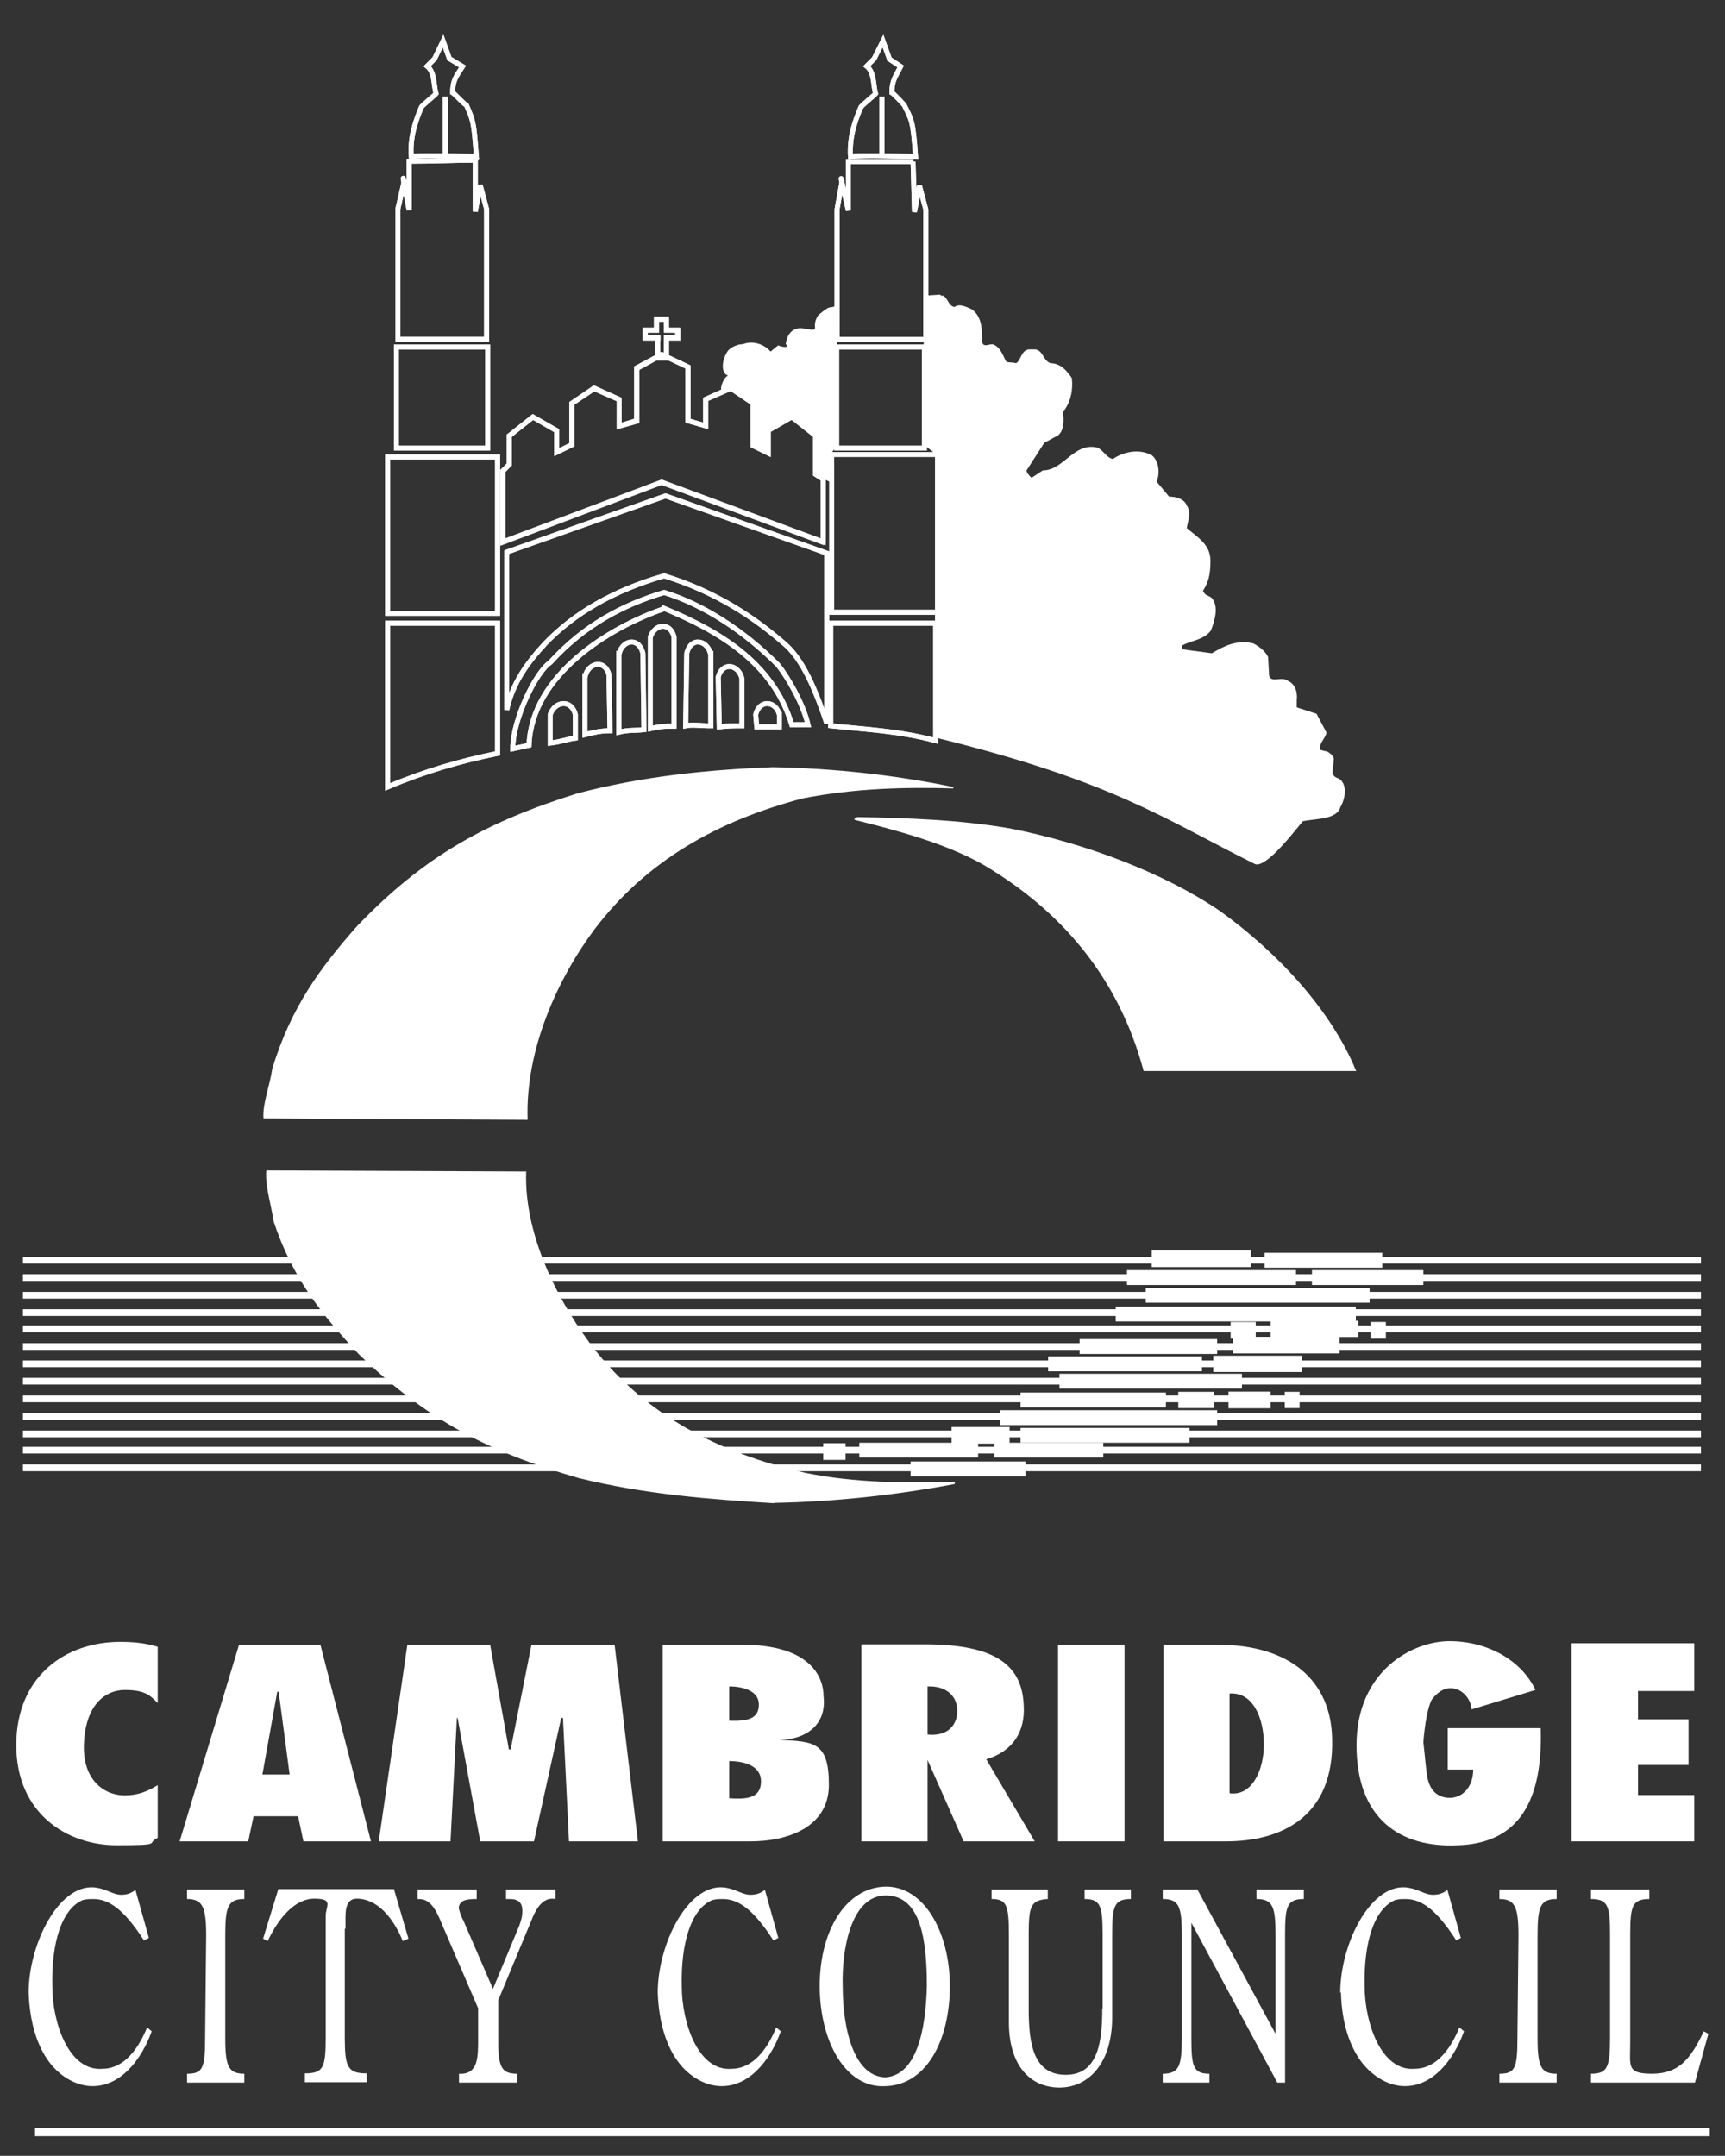 <?xml version="1.0" encoding="UTF-8"?>
<svg id="Foreground" xmlns="http://www.w3.org/2000/svg" baseProfile="tiny" version="1.2" viewBox="0 0 487.8 609.5">
  <rect x="0" y="0" width="487.8" height="609.5" fill="#333333" stroke="none"/>
  <!-- Generator: Adobe Illustrator 29.4.0, SVG Export Plug-In . SVG Version: 2.1.0 Build 152)  -->
  <path d="M218.6,216.9c16.6.3,34,2.1,50.9,5.6q.3,0,0,.4c-13.8-.4-27.9,0-42.4,2.8-24.4,6.4-44.2,17.7-58.8,36.8-10.6,14.1-19.8,34.3-19.1,54.1l-74.7-.4c-.3-4.2,1.8-9.2,2.5-14.1,5.3-17.3,13.4-28.3,24-40.3,19.1-19.9,36.5-29.4,62.3-37.5,18.7-4.9,37.1-6.7,55.2-7.4Z" fill="#fff" fill-rule="evenodd"/>
  <path d="M242.3,231c14.5.3,28.6.7,43.2,3.2,21.6,4.2,43.8,12.7,59.4,23.3,16.3,11.7,31.5,28,38.6,45.3h-60.1c-7.1-26.5-23.3-45.3-45.3-58.3-10.6-6-24-9.6-36.4-12.7-.3-.4.4-.7.7-.7Z" fill="#fff" fill-rule="evenodd"/>
  <path d="M8.1,563.3c.3,8.5,2.4,15.2,5.9,19.8,3.2,4.2,7.8,6.7,12.2,6.7,7.5,0,13.5-6.7,16.7-15.5l-1.3-1.1c-3.2,7.8-7.6,11.7-12.7,11.7-9.5.7-14.1-13.1-14.1-23.3-.3-12.4,2.7-21.9,8.6-24.4,1.1-.3,2.2-.3,3-.3,4.3,0,8.6,2.8,14.3,11.7l1.4-.7-3.8-13.6c-1.3,1.1-2.7,1.4-4,1.4-2.4,0-4.3-1.8-7.8-2.1-10-.7-18.4,16.1-18.4,29.8Z" fill="#fff" fill-rule="evenodd"/>
  <path d="M63.7,576.4v-29.3c0-8.1.8-10.2,5.4-10.2v-2.7h-16.2v2.7c4.3,0,5.4,2.1,5.4,10.2l-.3,29.3c0,8.5-.8,9.9-5.1,9.9v2.5h16.2v-2.5c-4.3,0-5.4-1.8-5.4-9.9Z" fill="#fff" fill-rule="evenodd"/>
  <path d="M97.7,545.3v-3.2c0-2.8.5-5.3,3.2-5.3,5.7,0,10.3,5.3,13,12l1.6-.7-4.1-14h-32.7l-4.3,14,1.3.7c3-6.4,7.6-12,13.2-12s3.2,2.1,3.2,4.9v34.3c0,8.5-.6,10.2-5.9,10.2v2.5h17.5v-2.5c-5.4,0-6.2-1.8-6.2-10.2v-30.7Z" fill="#fff" fill-rule="evenodd"/>
  <path d="M135.2,567.9v8.8c0,5,0,9.9-5.4,9.6v2.5h16.5v-2.5c-4.1,0-5.4-1.4-5.4-8.8v-12l9.4-22.6c1.9-4.9,4.1-6.5,6.8-6v-2.7h-14v2.7h1.1c2.4,0,3.5,1.1,3.5,3.2s-.3,2.5-.8,4.2l-7.5,18-8.4-19.4c-.8-1.4-1.1-2.8-1.3-3.5.3-2.1,1.9-2.5,5.1-2.5v-2.7h-16.7v2.7c2.4,0,4.3.7,6.7,6.7l10.5,24.4Z" fill="#fff" fill-rule="evenodd"/>
  <path d="M186,563.3c.3,8.5,2.4,15.2,5.9,19.8,3.2,4.2,7.8,6.7,12.2,6.7,7.5,0,13.5-6.7,16.7-15.5l-1.3-1.1c-3.2,7.8-7.6,11.7-12.7,11.7-9.4.7-14-13.1-14-23.3-.3-12.4,2.7-21.9,8.6-24.4,1.1-.3,2.2-.3,3-.3,4.3,0,8.6,2.8,14.3,11.7l1.4-.7-3.8-13.6c-1.3,1.1-2.7,1.4-4.1,1.4-2.4,0-4.3-1.8-7.8-2.1-10-.7-18.4,16.1-18.4,29.8Z" fill="#fff" fill-rule="evenodd"/>
  <path d="M250.5,589.8c11.6-.4,18.1-13.1,18.1-28.3s-7.3-28.4-18.4-28.1c-11.1.4-18.4,12.5-18.4,28.1s7.3,29,18.6,28.3ZM250.5,587.3c-8.6,0-12.2-12.7-12.2-25.8-.3-9.9,2.2-25.6,12.2-25.6s11.6,12.9,11.6,25.6c-.3,12.7-3,25.1-11.6,25.8Z" fill="#fff" fill-rule="evenodd"/>
  <path d="M311.7,567.9c0,9.2-1.1,18.7-10.3,18.7s-10.5-8.8-10.5-18.7v-20.8c0-8.1.5-9.9,5.4-10.2v-2.7h-15.9v2.7c4.3,0,4.9,1.8,4.9,10.2v24.7c0,12,5.9,18.4,14.3,18.4s14.9-7.1,14.9-19.8v-23.3c0-8.1.5-10.2,5.3-10.2v-2.7h-13.1v2.7c4.6,0,5.1,2.1,5.1,10.2v20.8Z" fill="#fff" fill-rule="evenodd"/>
  <path d="M338.5,534.2h-9.7v2.7c4.6,0,5.4,2.1,5.4,10.2v29c0,8.1-.8,10.2-5.4,10.2v2.5h13.2v-2.5c-4.6,0-5.1-2.1-5.1-10.2v-32.5l24.3,45.2h2.2v-41.7c0-8.1.5-10.2,5.3-10.2v-2.7h-13.4v2.7c4.6,0,5.4,2.1,5.4,10.2v27.9l-22.1-40.8Z" fill="#fff" fill-rule="evenodd"/>
  <path d="M379.2,563.3c.2,8.5,2.4,15.2,5.9,19.8,3.3,4.2,7.8,6.7,12.2,6.7,7.5,0,13.5-6.7,16.7-15.5l-1.3-1.1c-3.2,7.8-7.6,11.7-12.7,11.7-9.5.7-14.1-13.1-14.1-23.3-.3-12.4,2.7-21.9,8.6-24.4,1.1-.3,2.1-.3,3-.3,4.3,0,8.6,2.8,14.3,11.7l1.3-.7-3.8-13.6c-1.3,1.1-2.7,1.4-4.1,1.4-2.4,0-4.3-1.8-7.8-2.1-10-.7-18.4,16.1-18.4,29.8Z" fill="#fff" fill-rule="evenodd"/>
  <path d="M434.8,576.4v-29.3c0-8.1.8-10.2,5.4-10.2v-2.7h-16.2v2.7c4.3,0,5.4,2.1,5.4,10.2l-.3,29.3c0,8.5-.8,9.9-5.1,9.9v2.5h16.2v-2.5c-4.3,0-5.4-1.8-5.4-9.9Z" fill="#fff" fill-rule="evenodd"/>
  <path d="M481.8,574.3c-3.8,8.1-7.3,12-14.6,12s-6.2-2.1-6.2-8.8v-30.4c0-8.1.5-10.2,5.4-10.2v-2.7h-16.5v2.7c4.9,0,5.4,2.1,5.4,10.2v29c0,8.5-.8,10.2-5.4,10.2v2.5h29.4l3.8-13.8-1.3-.7Z" fill="#fff" fill-rule="evenodd"/>
  <path d="M44.6,504.7c-2.9,1.8-5.7,2.9-9.3,2.9-6.2,0-12.4-4.8-11.5-15.6.7-10.1,6-14.2,11.5-14.2s7.1,1.4,9.3,3.7v-15.9c-3.5-1.1-7.1-1.4-10.6-1.4-15.5,0-29.4,9.7-29.4,29.2s14.6,28.3,28.3,28.3,8.2-.5,11.7-2.1v-14.9Z" fill="#fff" fill-rule="evenodd"/>
  <path d="M104.9,520.6l-14.3-55.6h-23l-16.8,55.6h19.4l1.5-7.1h12.6l1.5,7.1h19ZM74.2,501.7l4.2-23.4h.4l3.1,23.4h-7.7Z" fill="#fff" fill-rule="evenodd"/>
  <polygon points="180.4 520.6 173.8 465 150.3 465 144.4 494.6 143.9 494.6 138.6 465 115.2 465 107.1 520.6 127.4 520.6 129.2 485.7 129.4 485.7 135.8 520.6 151 520.6 158.7 485.7 159.2 485.7 160.9 520.6 180.4 520.6" fill="#fff" fill-rule="evenodd"/>
  <path d="M187.4,520.6h24.9c9.9,0,22.1-3.7,22.1-16s-4.4-12.2-14.1-12.7c7.7,0,13.5-4.4,12.6-12.2,0-5.7-3.8-14.7-23.2-14.7h-22.3v55.6ZM206.2,497.9c4.4,0,9,1.4,9,5.7s-3.1,5.3-9,4.8v-10.4ZM206.2,486.6v-9.8c3.8,0,8.4,1.2,8.4,5.1s-2.9,4.8-8.4,4.6Z" fill="#fff" fill-rule="evenodd"/>
  <path d="M243.5,520.6h18.8v-23l10.2,23h20.1l-13.7-23.2c7.7-2.3,11-8,10.6-15.1-.4-11.2-7.5-17.4-28-17.4h-17.9v55.6ZM262.3,490.5v-13.7c5.3-.2,8.4,2.7,8.4,6.9s-2.9,7.3-8.4,6.7Z" fill="#fff" fill-rule="evenodd"/>
  <rect x="299.2" y="465" width="18.8" height="55.6" fill="#fff"/>
  <path d="M329,520.6h17.7c15.2,0,30.7-6.6,30-29.2-.4-16.1-11.7-26.4-32.5-26.4h-15.2v55.6ZM347.7,507v-28.2c6.6-.5,9.7,6.9,9.7,14.4s-3.5,14.7-9.7,13.8Z" fill="#fff" fill-rule="evenodd"/>
  <path d="M409.5,500.3h7.1c0,5-3.1,8-6.6,8s-5.7-2.1-6.4-6c-.5-3.2-.7-6.5-1.1-9.7.4-5.3,1.3-10.1,2.4-12.1,1.8-2.3,3.5-3.2,5.3-3.2,3.5,0,5.9,3.4,5.9,6l18.1-5.5c-4-8.5-13.7-13.8-24.3-13.8s-26.3,8.5-26.3,29.4,12.4,29.1,28.7,28.3c15.2-.5,24.1-9.9,23.4-33.1h-26.3v11.7Z" fill="#fff" fill-rule="evenodd"/>
  <polygon points="444.4 520.6 479.1 520.6 479.1 507.5 463.2 507.5 463.2 499 477.5 499 477.5 486.1 463.2 486.1 463.2 478.1 479.1 478.1 479.1 464.6 444.4 464.6 444.4 520.6" fill="#fff" fill-rule="evenodd"/>
  <line x1="325.7" y1="355.9" x2="353.7" y2="355.9" fill="none" stroke="#fff" stroke-miterlimit="2.6" stroke-width="4.7"/>
  <path d="M315.5,371.5h67.9M324,366.2h63.3M371,361.2h31.5M318.7,361.2h47.8M357.6,356.3h33.3" fill="none" stroke="#fff" stroke-miterlimit="2.6" stroke-width="4.2"/>
  <line x1="348" y1="376.1" x2="355.1" y2="376.1" fill="none" stroke="#fff" stroke-miterlimit="2.6" stroke-width="4.7"/>
  <line x1="359.3" y1="375.7" x2="384.1" y2="375.7" fill="none" stroke="#fff" stroke-miterlimit="2.6" stroke-width="4.6"/>
  <line x1="387.6" y1="376.1" x2="391.9" y2="376.1" fill="none" stroke="#fff" stroke-miterlimit="2.6" stroke-width="4.7"/>
  <line x1="305.3" y1="380.7" x2="344.2" y2="380.7" fill="none" stroke="#fff" stroke-miterlimit="2.6" stroke-width="4.2"/>
  <line x1="348.7" y1="380.3" x2="378.8" y2="380.3" fill="none" stroke="#fff" stroke-miterlimit="2.6" stroke-width="4.7"/>
  <line x1="296.4" y1="385.6" x2="339.9" y2="385.6" fill="none" stroke="#fff" stroke-miterlimit="2.6" stroke-width="4.2"/>
  <line x1="343.1" y1="385.6" x2="368.2" y2="385.6" fill="none" stroke="#fff" stroke-miterlimit="2.6" stroke-width="4.6"/>
  <path d="M288.6,395.8h41.1M299.6,390.5h51.6" fill="none" stroke="#fff" stroke-miterlimit="2.6" stroke-width="4.2"/>
  <line x1="333.2" y1="395.8" x2="343.4" y2="395.8" fill="none" stroke="#fff" stroke-miterlimit="2.6" stroke-width="4.6"/>
  <line x1="347.4" y1="395.8" x2="359.3" y2="395.8" fill="none" stroke="#fff" stroke-miterlimit="2.6" stroke-width="4.7"/>
  <line x1="363.3" y1="395.8" x2="367.5" y2="395.8" fill="none" stroke="#fff" stroke-miterlimit="2.6" stroke-width="4.6"/>
  <line x1="282.9" y1="400.8" x2="344.2" y2="400.8" fill="none" stroke="#fff" stroke-miterlimit="2.6" stroke-width="4.2"/>
  <line x1="269.1" y1="405.8" x2="285.5" y2="405.8" fill="none" stroke="#fff" stroke-miterlimit="2.6" stroke-width="4.7"/>
  <path d="M243,410h33.6M288.6,405.8h47.8" fill="none" stroke="#fff" stroke-miterlimit="2.6" stroke-width="4.2"/>
  <line x1="232.8" y1="410.4" x2="239.1" y2="410.4" fill="none" stroke="#fff" stroke-miterlimit="2.6" stroke-width="4.7"/>
  <path d="M257.5,415.3h32.5M281.2,410h30.8" fill="none" stroke="#fff" stroke-miterlimit="2.6" stroke-width="4.2"/>
  <path d="M218.9,424.9c16.6-.3,33.9-2.1,50.9-5.3.3,0,.3-.4,0-.7-13.8.4-27.9.4-42.1-2.5-24.8-5.7-44.6-16.3-59.1-34.3-10.3-13.1-20.5-32.6-19.8-50.9l-73.5-.3c-.4,4.2,1.4,9.9,2.1,14.5,5.3,15.9,13.5,26.2,24.1,37.5,19.1,18.4,36.4,27.6,62.2,35,18.7,4.6,37.1,6,55.2,7.1Z" fill="#fff" fill-rule="evenodd"/>
  <path d="M481,400.5" fill="none" stroke="#fff" stroke-miterlimit="2.6" stroke-width="1.9"/>
  <path d="M481,415" fill="none" stroke="#fff" stroke-miterlimit="2.6" stroke-width="1.9"/>
  <path d="M127.3,16.7l3.5,2.1c-1.8,2.8-2.8,3.9-2.8,7.4.7.4,3.1,3.2,3.9,3.5,1.8,4.3,2.1,4.3,2.8,14.5-6,0-12.4-.4-18.4,0-.4-5.3,1.1-9.6,2.8-13.8,0-.4,3.9-3.5,4.2-3.9-.7-2.5-.3-6-2.5-7.8l2.1-2.1,2.4-5,1.8,5ZM251.5,16.7l3.2,2.1c-1.4,2.8-2.5,3.9-2.5,7.4.7.4,3.2,3.2,3.5,3.5,2.1,4.3,2.5,4.3,3.2,14.5-6,0-12.4-.4-18.4,0-.3-5.3,1.1-9.6,2.9-13.8,0-.4,3.9-3.5,4.2-3.9-.7-2.5-.3-6-2.5-7.8l2.1-2.1,2.5-5,1.8,5ZM134.4,45.3v14.5l1.4-7.4,1.8,6.7v36.8h-25.1v-36.8l1.8-7.8c-1.1-4.3,1.4,8.1,1.4,8.1v-13.8c6.7,0,12.4-.3,18.7-.3ZM232.8,153.2v-17.7l-2.1-1.4v-11l-6.7-5.3-6.7,3.9v6.4l-4.2-2.1v-12l-6.4-4.2-7.1,3.1v7.5l-5-1.4v-15.2l-7.4-3.5-7.1,3.9v14.9l-5,1.4v-7.5l-7.1-3.1-6.3,4.2v11.7l-4.3,2.1v-6.1l-6.7-3.9-6.7,5.3v8.2l-1.8,1.8v20.1l44.9-16.9,45.6,16.9ZM188.2,140.2l45.6,16.2v48.1c-2.5-7.4-6-16.9-11.3-21.9-8.8-7.8-19.8-15.2-34.7-19.8-14.5,4.2-25.4,10.6-33.6,19.1-4.9,5.3-9.2,11-10.9,18.8v-44.6l44.9-15.9ZM187.8,172c15.2,6.3,30.8,15.2,36.1,32.9h4.6c-1.4-6-5.7-13.4-8.5-16.9-9.6-9.6-20.9-17-32.2-20.5-11.6,3.5-22.6,9.2-32.2,19.8-3.9,2.5-10.6,15.9-10.6,24.4l4.6-1c.7-19.8,22.6-33.3,38.2-38.6ZM112.1,98.1h25.8v28.6h-25.8v-28.6ZM258.2,45.7l.4,14.2,1.4-7.4,1.8,6.7v36.8h-25.1v-36.8l1.4-7.8c-1.1-4.3,1.8,8.1,1.8,8.1v-13.8h18.4ZM236.6,98.1h24.8v28.6h-24.8v-28.6ZM186,101.2v-5.7h.7-4.3v-2.2h3.2v-3.1h2.8v3.1h3.2v2.2h-3.9.7v5.7h-2.5ZM109.6,129.2h31.1v44.2h-31.1v-44.2ZM235.2,128.5h30.1v44.6h-30.1v-44.6ZM109.6,176.2h31.1v36.8c-10.3,2.1-20.5,5-31.1,9.5v-46.3ZM264.6,176.2h-29.7v29c9.5,1,19.1,1.4,29.7,4.2v-33.3ZM183.9,180.1c1.4-3.9,5.7-4.2,6.7,0v25.2c-2.5,0-3.5,0-6.7.7v-25.8ZM175.1,184.7c1.1-3.9,5.6-4.6,6.7,0l.3,21.6c-2.5.3-4.2,0-7.1.7v-22.3ZM200.9,184.7c-1.1-3.9-5.6-4.6-6.7,0l-.3,20.5c2.1-.4,3.9,0,7.1,0v-20.5ZM165.5,191.1c1-3.9,5.6-4.6,6.7-.4l.3,15.9c-2.5,0-4.3.4-7.1,1.1v-16.6ZM209.8,191.8c-1.1-4.2-5.6-4.6-6.7-.4l.3,14.1c2.5-.3,3.9-.3,6.4-.3v-13.5ZM155.6,202c1.4-3.9,6-4.3,7.1,0v6.7c-2.5.3-3.9,1-7.1,1.4v-8.1ZM220.4,202c-1.1-3.9-5.6-4.3-6.7,0l.3,3.5h6.4v-3.5Z" fill="none" stroke="#fff" stroke-miterlimit="2.6" stroke-width="1.4"/>
  <path d="M127.3,16.7l3.5,2.1c-1.8,2.8-2.8,3.9-2.8,7.4.7.4,3.1,3.2,3.9,3.5,1.8,4.3,2.1,4.3,2.8,14.5-6,0-12.4-.4-18.4,0-.4-5.3,1.1-9.6,2.8-13.8,0-.4,3.9-3.5,4.2-3.9-.7-2.5-.3-6-2.5-7.8l2.1-2.1,2.4-5,1.8,5Z" fill="none" stroke="#fff" stroke-miterlimit="2.6" stroke-width="1.4"/>
  <path d="M251.5,16.7l3.2,2.1c-1.4,2.8-2.5,3.9-2.5,7.4.7.4,3.2,3.2,3.5,3.5,2.1,4.3,2.5,4.3,3.2,14.5-6,0-12.4-.4-18.4,0-.3-5.3,1.1-9.6,2.9-13.8,0-.4,3.9-3.5,4.2-3.9-.7-2.5-.3-6-2.5-7.8l2.1-2.1,2.5-5,1.8,5Z" fill="none" stroke="#fff" stroke-miterlimit="2.6" stroke-width="1.4"/>
  <path d="M134.4,45.3v14.5l1.4-7.4,1.8,6.7v36.8h-25.1v-36.8l1.8-7.8c-1.1-4.3,1.4,8.1,1.4,8.1v-13.8c6.7,0,12.4-.3,18.7-.3Z" fill="none" stroke="#fff" stroke-miterlimit="2.6" stroke-width="1.4"/>
  <polygon points="232.8 153.2 232.8 135.5 230.6 134.1 230.6 123.2 223.9 117.9 217.2 121.7 217.2 128.1 212.9 126 212.9 114 206.6 109.7 199.5 112.9 199.5 120.4 194.5 118.9 194.5 103.7 187.1 100.2 180 104 180 118.9 175.1 120.4 175.1 112.9 168 109.7 161.7 114 161.7 125.7 157.4 127.8 157.4 121.7 150.7 117.9 144 123.2 144 131.3 142.2 133.1 142.2 153.2 187.1 136.3 232.8 153.2" fill="none" stroke="#fff" stroke-miterlimit="2.6" stroke-width="1.4"/>
  <path d="M188.2,140.2l45.6,16.2v48.1c-2.5-7.4-6-16.9-11.3-21.9-8.8-7.8-19.8-15.2-34.7-19.8-14.5,4.2-25.4,10.6-33.6,19.1-4.9,5.3-9.2,11-10.9,18.8v-44.6l44.9-15.9Z" fill="none" stroke="#fff" stroke-miterlimit="2.6" stroke-width="1.4"/>
  <path d="M187.8,172c15.2,6.3,30.8,15.2,36.1,32.9h4.6c-1.4-6-5.7-13.4-8.5-16.9-9.6-9.6-20.9-17-32.2-20.5-11.6,3.5-22.6,9.2-32.2,19.8-3.9,2.5-10.6,15.9-10.6,24.4l4.6-1c.7-19.8,22.6-33.3,38.2-38.6Z" fill="none" stroke="#fff" stroke-miterlimit="2.6" stroke-width="1.4"/>
  <rect x="112.1" y="98.1" width="25.8" height="28.6" fill="none" stroke="#fff" stroke-miterlimit="2.6" stroke-width="1.4"/>
  <path d="M258.2,45.7l.4,14.2,1.4-7.4,1.8,6.7v36.8h-25.1v-36.8l1.4-7.8c-1.1-4.3,1.8,8.1,1.8,8.1v-13.8h18.4Z" fill="none" stroke="#fff" stroke-miterlimit="2.6" stroke-width="1.4"/>
  <rect x="236.6" y="98.1" width="24.8" height="28.6" fill="none" stroke="#fff" stroke-miterlimit="2.6" stroke-width="1.4"/>
  <polygon points="186 101.2 186 95.6 186.8 95.6 182.5 95.6 182.5 93.4 185.7 93.4 185.7 90.3 188.5 90.3 188.5 93.4 191.7 93.4 191.7 95.6 187.8 95.6 188.5 95.6 188.5 101.2 186 101.2" fill="none" stroke="#fff" stroke-miterlimit="2.6" stroke-width="1.4"/>
  <rect x="109.6" y="129.2" width="31.1" height="44.2" fill="none" stroke="#fff" stroke-miterlimit="2.6" stroke-width="1.4"/>
  <rect x="235.2" y="128.5" width="30.1" height="44.6" fill="none" stroke="#fff" stroke-miterlimit="2.6" stroke-width="1.4"/>
  <path d="M109.6,176.2h31.1v36.8c-10.3,2.1-20.5,5-31.1,9.5v-46.3Z" fill="none" stroke="#fff" stroke-miterlimit="2.6" stroke-width="1.4"/>
  <path d="M264.6,176.2h-29.7v29c9.5,1,19.1,1.4,29.7,4.2v-33.3Z" fill="none" stroke="#fff" stroke-miterlimit="2.6" stroke-width="1.4"/>
  <path d="M183.9,180.1c1.4-3.9,5.7-4.2,6.7,0v25.2c-2.5,0-3.5,0-6.7.7v-25.8Z" fill="none" stroke="#fff" stroke-miterlimit="2.6" stroke-width="1.4"/>
  <path d="M175.1,184.7c1.1-3.9,5.6-4.6,6.7,0l.3,21.6c-2.5.3-4.2,0-7.1.7v-22.3Z" fill="none" stroke="#fff" stroke-miterlimit="2.6" stroke-width="1.4"/>
  <path d="M200.9,184.7c-1.1-3.9-5.6-4.6-6.7,0l-.3,20.5c2.1-.4,3.9,0,7.1,0v-20.5Z" fill="none" stroke="#fff" stroke-miterlimit="2.6" stroke-width="1.4"/>
  <path d="M165.5,191.1c1-3.9,5.6-4.6,6.7-.4l.3,15.9c-2.5,0-4.3.4-7.1,1.1v-16.6Z" fill="none" stroke="#fff" stroke-miterlimit="2.6" stroke-width="1.4"/>
  <path d="M209.8,191.8c-1.1-4.2-5.6-4.6-6.7-.4l.3,14.1c2.5-.3,3.9-.3,6.4-.3v-13.5Z" fill="none" stroke="#fff" stroke-miterlimit="2.6" stroke-width="1.4"/>
  <path d="M155.6,202c1.4-3.9,6-4.3,7.1,0v6.7c-2.5.3-3.9,1-7.1,1.4v-8.1Z" fill="none" stroke="#fff" stroke-miterlimit="2.6" stroke-width="1.4"/>
  <path d="M220.4,202c-1.1-3.9-5.6-4.3-6.7,0l.3,3.5h6.4v-3.5Z" fill="none" stroke="#fff" stroke-miterlimit="2.6" stroke-width="1.4"/>
  <path d="M125.9,27.3v16.6M249.4,27.3v16.6" fill="none" stroke="#fff" stroke-miterlimit="2.6" stroke-width="1.4"/>
  <line x1="125.9" y1="27.3" x2="125.9" y2="43.9" fill="none" stroke="#fff" stroke-miterlimit="2.6" stroke-width="1.4"/>
  <line x1="249.4" y1="27.3" x2="249.4" y2="43.9" fill="none" stroke="#fff" stroke-miterlimit="2.6" stroke-width="1.4"/>
  <path d="M266.4,83.6h.3c1.4.7,1.4,2.8,3.2,3.2,1.4-1.1,3.5,0,5,.7,2.8,2.1,2.8,5.7,2.8,8.5s2.1,1,3.2,1.4c1.8.7,2.5,2.5,3.5,4.6.4.7,1.8.3,2.9.7,1.4-.7,1.4-3.5,3.5-3.9h2.1c2.1.4,2.1,3.2,4.2,3.9,2.8,0,4.6,2.1,6,4.2.4,3.5-.4,7.1-2.5,9.5.3,2.5.3,5.3-1.4,6.7l-3.9,2.1-5,7.8c0,.7.7,1.4,1.4,2.1l3.2-2.1c6,0,8.8-8.2,15.6-6.4,1.8,1.1,2.5,2.8,4.2,3.2,2.5-1.8,7.1-3.2,11-1.1,1.8,1.4,2.5,4.6,1.4,7.5l3.5,4.2c2.1,0,4.3.7,5,2.5,1.4,2.2.3,4.3,0,6.4,2.9,2.5,6.7,4.6,6.7,9.2s-.8,6.4-2.1,8.5c.4,1.4,1.8,1.4,2.5,2.1,2.1,2.5.7,6.7-.3,9.2-2.1,2.8-6,2.8-8.2,4.3,0,.3,0,.7.3,1l8.2,1.1c3.5-2.1,7.1-3.9,11.7-2.8,1.4.7,3.5,2.2,4.2,3.9l.3,5.3c.7,2.1,3.5,0,5.3,1.4,1.8.7,2.8,2.9,2.5,5.3v2.2l5.6,1.8,2.8,5.3c-.3,1.8-2.1,2.8-1.8,4.9.4,0,1.1.4,1.8.4.7.3,1.8,1,2.1,2.1l-.4,4.2c.4.7.7,1.1,1.8,1.4,2.2,1.4,2.2,5,.4,8.2-1.1,3.5-7.1,3.1-10.6,3.9-1.8,2.1-10.3,13.4-13.5,12.1-25.8-12.8-40-23.4-90.5-35.8v-80.3l-3.2-2.5v-42.1l4.6-.3.4.3Z" fill="#fff" fill-rule="evenodd"/>
  <path d="M236.6,86.4l.3,39.3-2.1,2.8v7.8l-4.6-2.2v-11l-6.7-5.7-6.4,3.9v6.4l-4.2-2.1v-12l-6.7-4.3-2.1,1.1c-.7-.7.7-3.9,1.8-4.2-2.2-.7-1.8-4.6,0-7.1,1-1.1,2.8-1.8,4.2-1.8,2.8-1.1,6,0,7.8,2.1l2.2-1.8c.3.4,3.5,1,2.1-.3.3-2.8,2.1-5.3,5.7-4.3,4.6.7,1.1-.3,3.5-3.9,4.2-3.5,2.5-1.4,5.3-2.8Z" fill="#fff" fill-rule="evenodd"/>
  <line x1="481" y1="400.5" x2="6.5" y2="400.5" fill="none" stroke="#fff" stroke-miterlimit="2.6" stroke-width="1.9"/>
  <line x1="481" y1="356.3" x2="6.5" y2="356.3" fill="none" stroke="#fff" stroke-miterlimit="2.6" stroke-width="1.9"/>
  <line x1="481" y1="361.2" x2="6.5" y2="361.2" fill="none" stroke="#fff" stroke-miterlimit="2.6" stroke-width="1.9"/>
  <line x1="481" y1="366.2" x2="6.5" y2="366.2" fill="none" stroke="#fff" stroke-miterlimit="2.6" stroke-width="1.9"/>
  <line x1="481" y1="371.1" x2="6.5" y2="371.1" fill="none" stroke="#fff" stroke-miterlimit="2.6" stroke-width="1.9"/>
  <line x1="481" y1="375.7" x2="6.5" y2="375.7" fill="none" stroke="#fff" stroke-miterlimit="2.6" stroke-width="1.9"/>
  <line x1="481" y1="380.7" x2="6.5" y2="380.7" fill="none" stroke="#fff" stroke-miterlimit="2.6" stroke-width="1.9"/>
  <line x1="481" y1="385.6" x2="6.5" y2="385.6" fill="none" stroke="#fff" stroke-miterlimit="2.6" stroke-width="1.9"/>
  <line x1="481" y1="390.5" x2="6.5" y2="390.5" fill="none" stroke="#fff" stroke-miterlimit="2.6" stroke-width="1.9"/>
  <line x1="481" y1="395.5" x2="6.5" y2="395.5" fill="none" stroke="#fff" stroke-miterlimit="2.6" stroke-width="1.9"/>
  <line x1="481" y1="405.4" x2="6.5" y2="405.4" fill="none" stroke="#fff" stroke-miterlimit="2.6" stroke-width="1.9"/>
  <line x1="481" y1="410" x2="6.5" y2="410" fill="none" stroke="#fff" stroke-miterlimit="2.6" stroke-width="1.9"/>
  <line x1="481" y1="415" x2="6.5" y2="415" fill="none" stroke="#fff" stroke-miterlimit="2.6" stroke-width="1.9"/>
  <line x1="9.9" y1="602.8" x2="483.5" y2="602.8" fill="none" stroke="#fff" stroke-miterlimit="2.6" stroke-width="2.3"/>
</svg>